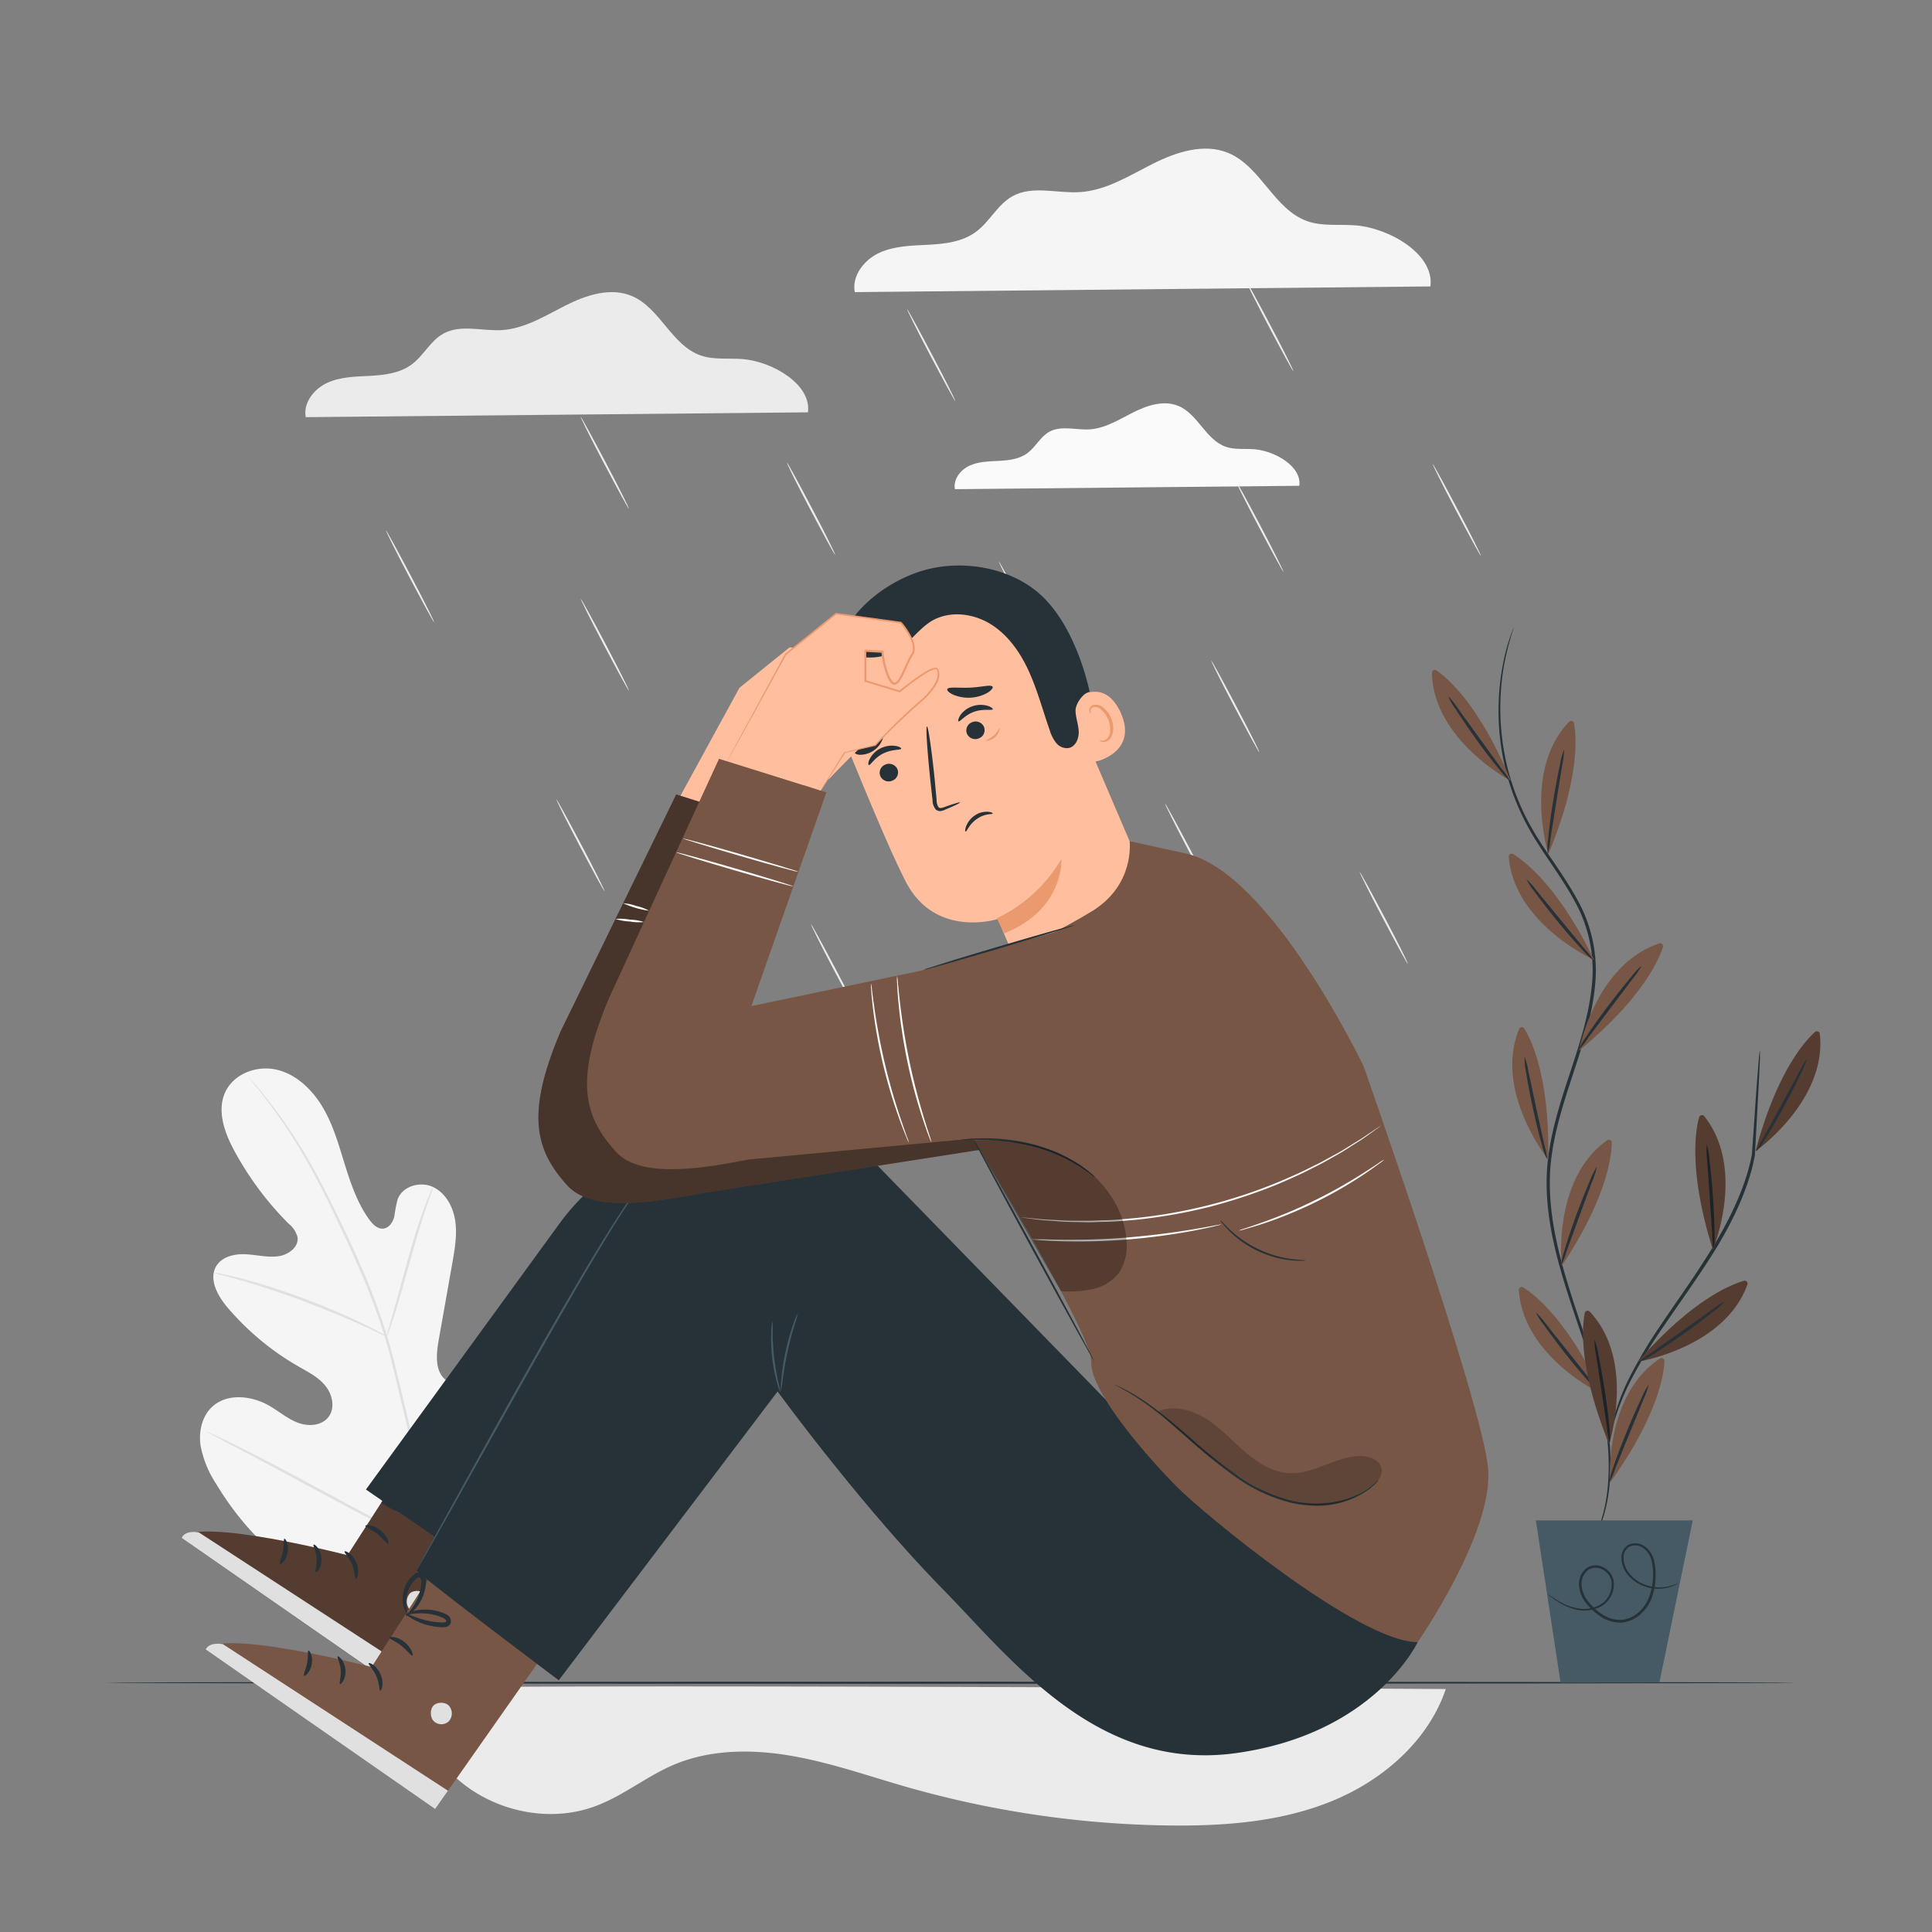 <svg xmlns="http://www.w3.org/2000/svg" viewBox="0 0 500 500"><rect x="0" y="0" width="500" height="500" fill="#808080" stroke="none"/><g id="freepik--background-complete--inject-36"><path d="M209.09,106.71c1-7.22-9.2-13.16-16.87-13.78-3.65-.3-7.44.26-10.9-.94-7.5-2.62-10.5-12.3-17.81-15.39-5.47-2.31-11.77-.25-17.07,2.42s-10.55,6-16.47,6.4c-5.16.33-10.75-1.58-15.26.94-3.36,1.87-5.12,5.75-8.22,8s-7,2.71-10.74,2.91-7.65.24-11.07,1.81-6.26,5.19-5.55,8.88Z" style="fill:#ebebeb"></path><path d="M112.36,161.06c-.13.06-3-5.22-6.48-11.81s-6.14-12-6-12,3,5.22,6.47,11.8S112.49,161,112.36,161.06Z" style="fill:#ebebeb"></path><path d="M162.76,178.74c-.13.06-3-5.22-6.48-11.81s-6.14-12-6-12,3,5.22,6.47,11.8S162.89,178.67,162.76,178.74Z" style="fill:#ebebeb"></path><path d="M213.16,196.42c-.13.06-3-5.22-6.48-11.81s-6.14-12-6-12,3,5.22,6.47,11.8S213.29,196.35,213.16,196.42Z" style="fill:#ebebeb"></path><path d="M263.56,214.1c-.13.06-3-5.22-6.48-11.81s-6.14-12-6-12,3,5.22,6.48,11.8S263.69,214,263.56,214.1Z" style="fill:#ebebeb"></path><path d="M314,231.78c-.13.06-3-5.22-6.48-11.81s-6.14-12-6-12,3,5.22,6.48,11.8S314.09,231.71,314,231.78Z" style="fill:#ebebeb"></path><path d="M364.36,249.46c-.13.06-3-5.22-6.48-11.81s-6.14-12-6-12,3,5.22,6.48,11.8S364.49,249.39,364.36,249.46Z" style="fill:#ebebeb"></path><path d="M325.92,194.7c-.13.07-3-5.21-6.48-11.8s-6.14-12-6-12,3,5.22,6.47,11.8S326.05,194.64,325.92,194.7Z" style="fill:#ebebeb"></path><path d="M222.35,262.94c-.13.06-3-5.22-6.48-11.8s-6.14-12-6-12,3,5.22,6.48,11.8S222.48,262.87,222.35,262.94Z" style="fill:#ebebeb"></path><path d="M156.46,230.66c-.12.07-3-5.21-6.47-11.8s-6.15-12-6-12,3,5.22,6.48,11.8S156.59,230.6,156.46,230.66Z" style="fill:#ebebeb"></path><path d="M271,169.15c-.13.07-3-5.22-6.48-11.8s-6.14-12-6-12,3,5.21,6.48,11.8S271.16,169.08,271,169.15Z" style="fill:#ebebeb"></path><path d="M332.16,148c-.12.07-3-5.22-6.47-11.8s-6.14-12-6-12,3,5.21,6.48,11.8S332.29,148,332.16,148Z" style="fill:#ebebeb"></path><path d="M383.26,143.87c-.13.07-3-5.22-6.48-11.8s-6.14-12-6-12,3,5.21,6.47,11.8S383.38,143.8,383.26,143.87Z" style="fill:#ebebeb"></path><path d="M334.73,96.09c-.13.07-3-5.21-6.47-11.8s-6.15-12-6-12,3,5.22,6.48,11.8S334.86,96,334.73,96.09Z" style="fill:#ebebeb"></path><path d="M216.14,143.6c-.13.06-3-5.22-6.47-11.8s-6.15-12-6-12.05,3,5.22,6.48,11.8S216.27,143.53,216.14,143.6Z" style="fill:#ebebeb"></path><path d="M247.23,103.79c-.13.06-3-5.22-6.48-11.8s-6.14-12-6-12,3,5.22,6.47,11.81S247.36,103.72,247.23,103.79Z" style="fill:#ebebeb"></path><path d="M162.76,131.67c-.13.07-3-5.21-6.48-11.8s-6.14-12-6-12,3,5.22,6.47,11.8S162.89,131.61,162.76,131.67Z" style="fill:#ebebeb"></path><path d="M370.18,74.13c1.14-8.28-10.54-15.09-19.32-15.8-4.19-.34-8.54.3-12.51-1.08-8.59-3-12-14.1-20.41-17.64-6.27-2.64-13.49-.29-19.57,2.77s-12.09,6.91-18.88,7.34c-5.91.38-12.32-1.81-17.49,1.08-3.85,2.15-5.87,6.59-9.42,9.2s-8,3.11-12.31,3.34-8.77.28-12.69,2.08-7.17,5.94-6.36,10.18Z" style="fill:#f5f5f5"></path><path d="M336.26,125.72c.69-5-6.31-9-11.56-9.45-2.51-.21-5.11.18-7.48-.65-5.15-1.79-7.2-8.44-12.22-10.55-3.75-1.59-8.07-.18-11.71,1.65s-7.23,4.14-11.29,4.4c-3.54.22-7.38-1.09-10.47.64-2.3,1.29-3.51,3.94-5.64,5.51s-4.78,1.86-7.36,2-5.25.16-7.6,1.24-4.29,3.55-3.8,6.09Z" style="fill:#fafafa"></path><path d="M112.66,453.84c8.68,13.28,27.11,19.18,41.88,13.42,7-2.71,12.91-7.6,19.8-10.53,9.45-4,20.17-4.08,30.29-2.35s19.85,5.16,29.72,8a259.43,259.43,0,0,0,67.93,10.05c14.31.19,28.91-.86,42.17-6.21s25.13-15.55,29.72-29.1c0,0-269.49-1.51-271,0L100,440.33Z" style="fill:#ebebeb"></path><path d="M115.18,416.22c20.8-9.83,29.13-33.21,32.08-55,.49-3.63,1.54-7.38.36-10.85S142.8,344,139.3,345c-2.9.8-4.61,3.73-6.55,6.06a21.49,21.49,0,0,1-9.86,6.65c-2.51.81-5.48,1-7.54-.59-2.83-2.25-2.46-6.62-1.83-10.22q1.78-10.05,3.55-20.09c.64-3.59,1.27-7.27.74-10.87s-2.47-7.2-5.73-8.74-7.83-.29-9.15,3.11a34.8,34.8,0,0,0-.87,4.46c-.35,1.48-1.33,3-2.82,3.19s-2.77-1.09-3.67-2.33c-3.09-4.26-4.81-9.37-6.38-14.42s-3-10.21-5.73-14.75-6.82-8.47-11.92-9.64-11.13,1.08-13.29,5.92-.09,10.5,2.43,15.15a81.57,81.57,0,0,0,14,18.78A6.72,6.72,0,0,1,77,320.18c.37,2.53-2.31,4.52-4.81,4.91-2.83.43-5.7-.34-8.56-.49s-6.11.57-7.62,3c-2.1,3.42.32,7.8,2.92,10.84a69.56,69.56,0,0,0,18.35,15.22c2.48,1.42,5.12,2.74,6.94,5s2.56,5.68.83,8-5.16,2.57-7.85,1.58-4.91-2.91-7.38-4.36c-4.63-2.71-11.07-3.45-15,.28-2.56,2.45-3.41,6.33-2.93,9.86a26.67,26.67,0,0,0,3.94,9.82c6.34,10.64,15.21,19.86,26,25.79s21.23,8.81,33.34,6.59" style="fill:#f5f5f5"></path><path d="M111.9,401.68A325.61,325.61,0,0,0,105,364.79q-1.17-4.85-2.3-9.57c-.77-3.14-1.52-6.26-2.45-9.26A164.18,164.18,0,0,0,94,329c-2.27-5.29-4.62-10.23-6.85-14.83s-4.4-8.84-6.54-12.63a129.55,129.55,0,0,0-11.43-17.09c-1.5-1.91-2.71-3.35-3.55-4.32l-1-1.09a2.19,2.19,0,0,0-.35-.35,3.48,3.48,0,0,0,.29.4l.91,1.13c.8,1,2,2.46,3.45,4.39A136.39,136.39,0,0,1,80.14,301.8c2.11,3.79,4.25,8,6.46,12.64s4.53,9.55,6.78,14.83a165.84,165.84,0,0,1,6.26,16.89c.92,3,1.67,6.07,2.43,9.22s1.52,6.34,2.3,9.57a337.76,337.76,0,0,1,6.92,36.81" style="fill:#e0e0e0"></path><path d="M100.09,345.9a8.1,8.1,0,0,0,.61-1.47c.36-1,.83-2.37,1.39-4.12,1.11-3.49,2.5-8.37,4-13.76s2.94-10.23,4.11-13.7c.58-1.74,1.07-3.14,1.41-4.1a7.84,7.84,0,0,0,.47-1.53,7.55,7.55,0,0,0-.71,1.43c-.42.94-1,2.32-1.61,4-1.29,3.44-2.82,8.28-4.32,13.68s-2.79,10.13-3.81,13.8c-.47,1.66-.86,3.06-1.18,4.18A6.5,6.5,0,0,0,100.09,345.9Z" style="fill:#e0e0e0"></path><path d="M55.31,329.38a9.13,9.13,0,0,0,1.8.54c1.17.31,2.87.74,4.94,1.35,4.16,1.18,9.85,3,16,5.3S89.77,341.2,93.71,343c2,.89,3.55,1.65,4.65,2.16a8.3,8.3,0,0,0,1.73.75,10.44,10.44,0,0,0-1.62-1c-1.06-.59-2.61-1.42-4.56-2.36-3.9-1.92-9.39-4.32-15.59-6.63a168.07,168.07,0,0,0-16.14-5.13c-2.1-.54-3.82-.91-5-1.14A11.16,11.16,0,0,0,55.31,329.38Z" style="fill:#e0e0e0"></path><path d="M111.48,400.73a2.37,2.37,0,0,0,.41-.51l1.08-1.54c.93-1.34,2.22-3.31,3.78-5.77,3.14-4.92,7.25-11.85,11.69-19.56s8.49-14.67,11.51-19.65c1.48-2.41,2.7-4.4,3.6-5.88l1-1.61a2.79,2.79,0,0,0,.3-.58s-.17.16-.42.51l-1.07,1.53c-.93,1.34-2.22,3.32-3.79,5.78-3.13,4.92-7.25,11.85-11.69,19.56s-8.48,14.67-11.51,19.64l-3.6,5.89-1,1.61A2.26,2.26,0,0,0,111.48,400.73Z" style="fill:#e0e0e0"></path><path d="M53.39,370.45s.19.15.57.36l1.68.9L61.86,375c5.25,2.75,12.46,6.62,20.42,10.92S97.49,394,102.8,396.65c2.65,1.32,4.81,2.37,6.31,3.06l1.74.79a2.58,2.58,0,0,0,.63.23,3,3,0,0,0-.57-.36c-.45-.24-1-.53-1.68-.9L103,396.22c-5.25-2.75-12.46-6.63-20.42-10.93s-15.21-8.11-20.51-10.75c-2.66-1.32-4.82-2.37-6.32-3.06L54,370.69A2.43,2.43,0,0,0,53.39,370.45Z" style="fill:#e0e0e0"></path></g><g id="freepik--Floor--inject-36"><path d="M464.67,435.49c0,.14-97.91.26-218.66.26s-218.68-.12-218.68-.26,97.89-.26,218.68-.26S464.67,435.34,464.67,435.49Z" style="fill:#263238"></path></g><g id="freepik--Character--inject-36"><path d="M110.1,371.15,89.93,402.49S51.3,392.52,47,398l59.37,41.29,33.42-47.55Z" style="fill:#775646"></path><path d="M110.1,371.15,89.93,402.49S51.3,392.52,47,398l59.37,41.29,33.42-47.55Z" style="opacity:0.3"></path><path d="M110.08,412.69a3,3,0,0,1-.25,3.93,2.85,2.85,0,0,1-3.9-.21,3.13,3.13,0,0,1,.28-4.17c1.18-.85,3.38-.62,4,.67" style="fill:#e0e0e0"></path><path d="M106.38,439.24l3.32-4.73L51.44,396.57S48,395.88,47,398Z" style="fill:#e0e0e0"></path><path d="M89.18,401.52c-.19.3,1.16,1.44,1.94,3.36s.69,3.67,1,3.74,1.08-1.9.1-4.22S89.3,401.21,89.18,401.52Z" style="fill:#263238"></path><path d="M81.16,399.76c-.26.24.65,1.61.78,3.52s-.48,3.4-.19,3.59,1.63-1.32,1.42-3.7S81.36,399.49,81.16,399.76Z" style="fill:#263238"></path><path d="M72.44,404.76c.22.24,1.63-.92,2-3s-.56-3.68-.85-3.52,0,1.58-.36,3.31S72.17,404.53,72.44,404.76Z" style="fill:#263238"></path><path d="M94.57,394.89c-.07.35,1.54.87,3.1,2.12s2.48,2.66,2.81,2.51-.19-2-2-3.48S94.58,394.56,94.57,394.89Z" style="fill:#263238"></path><path d="M98.75,388.64c-.08.12.94,1.09,3,2.05a16.39,16.39,0,0,0,3.77,1.21,17,17,0,0,0,2.34.28,4.49,4.49,0,0,0,1.38-.08,1.54,1.54,0,0,0,1.21-1.45,2,2,0,0,0-.81-1.54,4.53,4.53,0,0,0-1.22-.62,13.23,13.23,0,0,0-2.29-.65,12.44,12.44,0,0,0-4-.11c-2.26.32-3.48,1.07-3.42,1.2s1.36-.26,3.5-.34a15.24,15.24,0,0,1,3.69.35,14.55,14.55,0,0,1,2.07.66c.74.28,1.28.64,1.25,1,0,.14,0,.19-.3.28a3.46,3.46,0,0,1-1,.06,21.39,21.39,0,0,1-2.2-.2,19.16,19.16,0,0,1-3.64-.9C100,389.18,98.86,388.48,98.75,388.64Z" style="fill:#263238"></path><path d="M98.84,389.32c.07.11,1.37-.53,2.78-2.33a11.63,11.63,0,0,0,1.86-3.54,11.86,11.86,0,0,0,.5-2.33,3,3,0,0,0-.85-2.82,1.69,1.69,0,0,0-1.82,0,4.86,4.86,0,0,0-1.07.87,8.1,8.1,0,0,0-1.39,2,8.39,8.39,0,0,0-.87,4c.09,2.34,1.06,3.53,1.16,3.45s-.43-1.34-.29-3.44a8.37,8.37,0,0,1,1-3.44A7.64,7.64,0,0,1,101.1,380c.54-.57,1.13-.91,1.32-.69a2.06,2.06,0,0,1,.36,1.7,12.77,12.77,0,0,1-.38,2.13,13.14,13.14,0,0,1-1.49,3.36C99.78,388.29,98.71,389.16,98.84,389.32Z" style="fill:#263238"></path><path d="M116.33,400.08,96.17,431.42s-38.64-10-42.93-4.54l59.37,41.29L146,420.62Z" style="fill:#775646"></path><path d="M116.31,441.62a3,3,0,0,1-.24,3.93,2.84,2.84,0,0,1-3.91-.21c-.94-1.1-.89-3.32.29-4.16s3.37-.63,4,.66" style="fill:#e0e0e0"></path><path d="M112.61,468.17l3.32-4.73L57.68,425.5s-3.44-.69-4.44,1.38Z" style="fill:#e0e0e0"></path><path d="M95.41,430.45c-.19.3,1.17,1.44,2,3.36s.69,3.67,1,3.74,1.08-1.9.1-4.21S95.54,430.14,95.41,430.45Z" style="fill:#263238"></path><path d="M87.39,428.7c-.26.23.66,1.6.79,3.51s-.49,3.4-.19,3.59,1.62-1.32,1.41-3.69S87.59,428.42,87.39,428.7Z" style="fill:#263238"></path><path d="M78.68,433.69c.22.25,1.63-.92,2-3s-.56-3.68-.85-3.52,0,1.59-.36,3.31S78.41,433.46,78.68,433.69Z" style="fill:#263238"></path><path d="M100.8,423.82c-.06.35,1.55.87,3.11,2.12s2.48,2.66,2.8,2.52-.18-2-2-3.48S100.82,423.49,100.8,423.82Z" style="fill:#263238"></path><path d="M105,417.57c-.09.12.93,1.09,3,2.05a15.86,15.86,0,0,0,3.78,1.21,16.88,16.88,0,0,0,2.33.28,4.52,4.52,0,0,0,1.39-.07,1.53,1.53,0,0,0,1.2-1.45,1.91,1.91,0,0,0-.81-1.55,4.39,4.39,0,0,0-1.22-.62,12.83,12.83,0,0,0-6.28-.76c-2.26.32-3.49,1.07-3.43,1.2s1.37-.26,3.5-.33a14.26,14.26,0,0,1,3.69.35,12.48,12.48,0,0,1,2.08.66c.74.27,1.28.64,1.24,1,0,.15,0,.19-.29.29a4,4,0,0,1-1,.05,16.8,16.8,0,0,1-2.19-.2,19.59,19.59,0,0,1-3.64-.89C106.27,418.11,105.09,417.41,105,417.57Z" style="fill:#263238"></path><path d="M105.08,418.25c.07.11,1.37-.53,2.78-2.33a12.09,12.09,0,0,0,1.86-3.54,11.86,11.86,0,0,0,.49-2.33,3,3,0,0,0-.85-2.82,1.69,1.69,0,0,0-1.82,0,4.77,4.77,0,0,0-1.06.88,8,8,0,0,0-1.4,2,8.31,8.31,0,0,0-.86,3.95c.09,2.35,1.06,3.53,1.15,3.45s-.42-1.34-.28-3.43a8.37,8.37,0,0,1,1-3.45,7.34,7.34,0,0,1,1.25-1.68c.53-.57,1.12-.91,1.31-.68a2.07,2.07,0,0,1,.37,1.69,12.77,12.77,0,0,1-.39,2.13,12.48,12.48,0,0,1-1.49,3.36C106,417.22,105,418.09,105.08,418.25Z" style="fill:#263238"></path><path d="M107.82,406.43s17.36-32.58,15-29.33c-6.41,8.85,31.26-44.83,48.35-72.32a34.09,34.09,0,0,1,25.1-15.87h0A34.06,34.06,0,0,1,224.52,299L321.7,398.7,366.89,425s-11.12,23.72-47,28.7-57.9-24.05-76-42.54c-21.31-21.78-42.65-51.05-42.65-51.05l-56.63,74.74S109.63,408.56,107.82,406.43Z" style="fill:#263238"></path><path d="M177.5,294.82h0a56.9,56.9,0,0,0-32.87,22.06L94.7,385.49,118.77,402Z" style="fill:#263238"></path><path d="M169.16,302.6s0,.1-.18.26l-.59.69-1,1.13c-.38.44-.76,1-1.22,1.61-1.87,2.42-4.27,6.13-7.2,10.74-5.77,9.27-13.33,22.32-21.5,36.84l-20.89,37.22c-2.68,4.73-4.85,8.57-6.38,11.26l-1.76,3c-.2.32-.35.58-.47.78s-.17.27-.18.26,0-.1.13-.28l.43-.81,1.67-3.09,6.24-11.34c5.28-9.56,12.56-22.77,20.75-37.29s15.8-27.56,21.65-36.79c3-4.58,5.43-8.27,7.34-10.66.48-.6.87-1.15,1.27-1.59l1-1.1.63-.66Z" style="fill:#455a64"></path><path d="M199.9,341.89a18.73,18.73,0,0,1,.06,2.75c0,1.7.1,4,.39,6.61a62.94,62.94,0,0,0,1.1,6.53,21.24,21.24,0,0,1,.55,2.7,11.93,11.93,0,0,1-.91-2.61,43.46,43.46,0,0,1-1.5-13.23A11,11,0,0,1,199.9,341.89Z" style="fill:#455a64"></path><path d="M206.53,339.79a24.4,24.4,0,0,1-.84,2.92c-.55,1.79-1.25,4.28-1.86,7.07s-1,5.34-1.26,7.2a25.14,25.14,0,0,1-.45,3,14,14,0,0,1,.09-3.05,59.55,59.55,0,0,1,3.13-14.34A14.26,14.26,0,0,1,206.53,339.79Z" style="fill:#455a64"></path><path d="M272.14,170.49l26,60.75a19.67,19.67,0,0,1-11.24,26.18h0A19.68,19.68,0,0,1,262,246.69c-1.95-4.57-3.59-8.38-3.82-8.84,0,0-16.09,5.17-23.76-9.66-3.71-7.17-10.14-22.55-15.8-36.54a31.09,31.09,0,0,1,14.9-39.45l1.44-.72C250.94,144.6,265.71,154.33,272.14,170.49Z" style="fill:#ffbe9d"></path><path d="M258,237.65a38.84,38.84,0,0,0,16.68-15.29s.79,13-14.77,19.17Z" style="fill:#eb996e"></path><path d="M227.82,200.83A2.37,2.37,0,0,0,231,202a2.27,2.27,0,0,0,1.23-3,2.38,2.38,0,0,0-3.13-1.12A2.27,2.27,0,0,0,227.82,200.83Z" style="fill:#263238"></path><path d="M224.85,198c.4.14,1.42-1.86,3.72-3s4.55-.84,4.65-1.24c.06-.19-.46-.55-1.46-.72a6.56,6.56,0,0,0-3.9.65,6.35,6.35,0,0,0-2.78,2.74C224.64,197.3,224.66,197.92,224.85,198Z" style="fill:#263238"></path><path d="M250.27,189.94a2.37,2.37,0,0,0,3.13,1.12,2.27,2.27,0,0,0,1.23-3,2.37,2.37,0,0,0-3.13-1.12A2.27,2.27,0,0,0,250.27,189.94Z" style="fill:#263238"></path><path d="M248.06,186.69c.38.19,1.65-1.66,4.08-2.5s4.62-.24,4.78-.63c.08-.17-.38-.61-1.36-.9a6.51,6.51,0,0,0-3.95.14,6.31,6.31,0,0,0-3.12,2.35C248,186,247.88,186.6,248.06,186.69Z" style="fill:#263238"></path><path d="M248.46,207.67c-.05-.14-1.6.33-4.06,1.2-.62.23-1.23.39-1.53,0a3.35,3.35,0,0,1-.48-1.93c-.16-1.69-.33-3.47-.5-5.33-.78-7.55-1.66-13.65-2-13.61s.08,6.18.86,13.74c.2,1.85.4,3.62.59,5.31a3.8,3.8,0,0,0,.85,2.46,1.65,1.65,0,0,0,1.39.37,4.51,4.51,0,0,0,1.06-.36C247.07,208.52,248.52,207.8,248.46,207.67Z" style="fill:#263238"></path><path d="M256.88,177.73c-.36-.65-2.83.1-5.86.23s-5.57-.29-5.86.39c-.13.33.4.91,1.48,1.41a10.16,10.16,0,0,0,8.93-.47C256.59,178.67,257.05,178,256.88,177.73Z" style="fill:#263238"></path><path d="M228.24,189.62c-.69-.24-1.83,1.24-3.59,2.44s-3.49,1.84-3.5,2.58c0,.35.57.68,1.53.7a6.27,6.27,0,0,0,5.72-4C228.69,190.38,228.57,189.75,228.24,189.62Z" style="fill:#263238"></path><path d="M276.47,182.15c.2-.24,8.73-8.18,13.52,2.19s-6.6,13-6.75,12.75S276.47,182.15,276.47,182.15Z" style="fill:#ffbe9d"></path><path d="M284.59,191.7c0-.06.24,0,.61,0a2,2,0,0,0,1.36-.6c.91-.91,1-3.07.21-5a6.51,6.51,0,0,0-1.7-2.35,2.27,2.27,0,0,0-2-.76,1,1,0,0,0-.83,1c0,.35.15.53.11.57s-.31-.07-.42-.54a1.25,1.25,0,0,1,.11-.84,1.51,1.51,0,0,1,.87-.72,2.79,2.79,0,0,1,2.63.73,6.78,6.78,0,0,1,2,2.6c.9,2.12.74,4.57-.56,5.7a2.12,2.12,0,0,1-1.78.49C284.72,191.94,284.56,191.73,284.59,191.7Z" style="fill:#eb996e"></path><path d="M282,179c-1.74.4-3.71,3.19-3.65,5s.75,3.51.82,5.3-.76,3.86-2.5,4.27a3.52,3.52,0,0,1-3.3-1.26,9.59,9.59,0,0,1-1.68-3.27c-1.79-5.07-3.16-10.3-5.37-15.19s-5.4-9.54-10-12.36-10.71-3.51-15.3-.72c-3,1.84-5.12,4.95-8.05,7a13.93,13.93,0,0,1-12.09,1.73c-.14,0-.38-.09-.68-.14a3.07,3.07,0,0,1-2.57-2.69,2.8,2.8,0,0,1,.11-1.28c3.35-8.91,13.8-16.18,23.09-18.24s20-.12,27.39,5.84S280,170.15,282,179" style="fill:#263238"></path><path d="M256.92,210.51c0,.15-.56.15-1.34.28a6.73,6.73,0,0,0-2.76,1.15,8.05,8.05,0,0,0-2.11,2.18c-.45.66-.66,1.14-.81,1.1s-.17-.59.15-1.43a6,6,0,0,1,2.17-2.71,5.44,5.44,0,0,1,3.32-1C256.45,210.11,256.94,210.38,256.92,210.51Z" style="fill:#263238"></path><path d="M258.74,188.4a3.75,3.75,0,0,1-3.65,3.33,18,18,0,0,0,2.1-1.37C258.21,189.45,258.59,188.35,258.74,188.4Z" style="fill:#eb996e"></path><path d="M175.59,206.87,191.37,178l13-10.48,16.78,2.31s4.82,5.49,3,8.21-3.54,9.55-5.43,7.06-2.28-7.75-2.28-7.75l-4.43-.24,0,7.82,8.92,2.71s8.82-7.34,9.71-5.73.11,4.59-4.94,8.86-11.15,10.86-11.15,10.86l-7.94,1.88-7.13,11.38Z" style="fill:#ffbe9d"></path><path d="M264.74,244l-82.86,25.19,19.4-55.31L175,205.6,145.05,267c-9,21.25-6.58,30.64,1.82,39.86h0c6.75,7.41,24.48,3.79,34.33,2l72.49-11.3Z" style="fill:#775646"></path><path d="M264.74,244l-82.86,25.19,19.4-55.31L175,205.6,145.05,267c-9,21.25-6.58,30.64,1.82,39.86h0c6.75,7.41,24.48,3.79,34.33,2l72.24-11.26Z" style="opacity:0.4"></path><path d="M166.68,238.62a13.62,13.62,0,0,1-3.72-.14,13.69,13.69,0,0,1-3.68-.66A13.7,13.7,0,0,1,163,238,13.11,13.11,0,0,1,166.68,238.62Z" style="fill:#fafafa"></path><path d="M168,235.7a23.82,23.82,0,0,1-6.74-1.94,11.78,11.78,0,0,1,3.44.72A11.65,11.65,0,0,1,168,235.7Z" style="fill:#fafafa"></path><path d="M249.21,290.55s33.42,53.9,33.2,61.94,15.45,25.58,22.37,32.5,46.89,40,62.11,40c0,0,19.63-28.28,18.24-44.88S352.92,276,352.92,276s-23.93-50.2-46-55.11c-5.6-1.24-14.56-3.19-14.56-3.19,0,.44,1.29,11.39-9.82,18.16-15.57,9.48-34.08,16.35-34.08,16.35Z" style="fill:#775646"></path><path d="M288.07,236.84l-50,14.43-43.61,9.1,19.4-55.31-27.78-8.68-28.45,61.89c-9,21.25-6.58,30.64,1.82,39.86h0c6.75,7.41,24.47,3.79,34.33,1.95l85.14-7.95Z" style="fill:#775646"></path><path d="M188.22,196.83l15.1-27.6,13-10.48,16.78,2.31s4.82,5.49,3,8.21-3.54,9.55-5.43,7.06-2.28-7.75-2.28-7.75l-4.43-.24,0,7.82,8.92,2.71s8.82-7.34,9.71-5.73.11,4.59-4.93,8.86-11.16,10.86-11.16,10.86l-7.94,1.88-6.17,9.86Z" style="fill:#ffbe9d"></path><path d="M212.39,204.6s0-.06.09-.17l.29-.5,1.17-1.93,4.51-7.33,0,0,.05,0,7.93-1.91-.08.05a149,149,0,0,1,12.18-11.84,18,18,0,0,0,3.16-3.67,6.32,6.32,0,0,0,.92-2.27,3,3,0,0,0,0-1.19,2,2,0,0,0-.21-.53c0-.08-.18-.13-.37-.1a7.57,7.57,0,0,0-2.33,1c-.75.46-1.5,1-2.24,1.49-1.48,1.05-2.95,2.19-4.4,3.39l-.1.08-.13,0-8.92-2.7-.18-.06v-.18c0-2.48,0-5.13,0-7.81v-.28l.28,0,4.43.23h.22l0,.23a20.82,20.82,0,0,0,1.48,6.32,6.59,6.59,0,0,0,.64,1.13c.23.36.53.64.81.59a1.65,1.65,0,0,0,.84-.72,8.72,8.72,0,0,0,.67-1.1c.81-1.56,1.43-3.21,2.27-4.77.1-.19.21-.39.33-.58a4,4,0,0,0,.32-.54c0-.09.09-.17.13-.26l.06-.28a1.94,1.94,0,0,0,.06-.59,6.06,6.06,0,0,0-.6-2.37,18,18,0,0,0-2.71-4.16l.16.08L216.29,159l.18,0-13,10.45.05-.06-11.1,20.12-3.07,5.49-.81,1.43a5.15,5.15,0,0,1-.29.47s.07-.17.24-.5.44-.83.76-1.46l3-5.54c2.61-4.81,6.36-11.72,10.95-20.2l0,0,0,0,13-10.5.08-.07.1,0,16.78,2.29h.09l.06.07a18.77,18.77,0,0,1,2.8,4.29,6.59,6.59,0,0,1,.64,2.58,2.32,2.32,0,0,1-.07.69l-.08.35a3.13,3.13,0,0,1-.15.32,4.24,4.24,0,0,1-.34.58c-.11.18-.22.37-.32.56-.81,1.51-1.43,3.16-2.26,4.76a8.9,8.9,0,0,1-.71,1.17,2,2,0,0,1-1.19.92,1.07,1.07,0,0,1-.82-.24,2.53,2.53,0,0,1-.49-.56,7.2,7.2,0,0,1-.68-1.21,21.47,21.47,0,0,1-1.53-6.5l.25.24-4.43-.24.27-.26c0,2.69,0,5.34,0,7.81l-.18-.24,8.91,2.72-.22.05c1.46-1.2,2.94-2.34,4.43-3.4.75-.53,1.51-1,2.28-1.5a7.8,7.8,0,0,1,2.52-1.09.82.82,0,0,1,.81.31,2.42,2.42,0,0,1,.27.67,3.52,3.52,0,0,1,.05,1.37,6.77,6.77,0,0,1-1,2.43,18.16,18.16,0,0,1-3.25,3.75A154,154,0,0,0,226.62,193l0,0h0l-7.95,1.85.09-.06-4.63,7.26c-.52.82-.93,1.45-1.22,1.89l-.32.48Z" style="fill:#eb996e"></path><path d="M283.48,304.69a9.7,9.7,0,0,1-1.21-.82c-.37-.29-.83-.62-1.39-1s-1.16-.81-1.89-1.23a44.38,44.38,0,0,0-5.18-2.71,47.4,47.4,0,0,0-6.77-2.32,55.9,55.9,0,0,0-12.9-1.62c-1.67,0-3,0-4,0a9.67,9.67,0,0,1-1.46,0,7,7,0,0,1,1.45-.2c.93-.1,2.29-.17,4-.2a50.2,50.2,0,0,1,13,1.49,44.46,44.46,0,0,1,6.84,2.38,40.75,40.75,0,0,1,5.18,2.84c.72.44,1.32.91,1.86,1.3a15.67,15.67,0,0,1,1.35,1.06A7.29,7.29,0,0,1,283.48,304.69Z" style="fill:#263238"></path><path d="M278,239.45a9.54,9.54,0,0,1-1.5.55l-4.14,1.31c-3.51,1.09-8.36,2.56-13.73,4.15s-10.24,3-13.77,4l-4.2,1.15a8.07,8.07,0,0,1-1.56.36,9.62,9.62,0,0,1,1.49-.55l4.15-1.31c3.5-1.09,8.36-2.56,13.73-4.15s10.25-3,13.78-4l4.2-1.16A8.43,8.43,0,0,1,278,239.45Z" style="fill:#263238"></path><path d="M356.84,383a3.75,3.75,0,0,1-.53.61c-.19.19-.41.44-.7.7l-1,.88a20.54,20.54,0,0,1-7.71,3.68,27.9,27.9,0,0,1-12.65.08,41.88,41.88,0,0,1-14.11-6.46A123.92,123.92,0,0,1,308,372.74c-3.58-3.16-6.82-6-9.69-8.14a65,65,0,0,0-7.09-4.73c-.87-.49-1.56-.86-2-1.1a4.79,4.79,0,0,1-.71-.4,4,4,0,0,1,.75.31c.49.2,1.19.55,2.09,1a56.46,56.46,0,0,1,7.21,4.61c2.91,2.14,6.19,4.93,9.79,8.06A126.26,126.26,0,0,0,320.41,382a42.14,42.14,0,0,0,13.92,6.42,28,28,0,0,0,12.47,0,21.07,21.07,0,0,0,7.66-3.48l1.05-.83c.3-.25.52-.49.72-.66A6.71,6.71,0,0,1,356.84,383Z" style="fill:#263238"></path><path d="M337.89,326.18a3.45,3.45,0,0,1-1,.1,20.12,20.12,0,0,1-2.71-.11,24.87,24.87,0,0,1-4-.72,27,27,0,0,1-8.9-4.2,26.37,26.37,0,0,1-3.07-2.61,20.91,20.91,0,0,1-1.8-2,3.37,3.37,0,0,1-.55-.83c.07-.06.95,1.05,2.61,2.59a28.91,28.91,0,0,0,3.09,2.49,33.67,33.67,0,0,0,4.2,2.43,32,32,0,0,0,4.54,1.7,28.89,28.89,0,0,0,3.89.81C336.48,326.11,337.89,326.09,337.89,326.18Z" style="fill:#263238"></path><g style="opacity:0.2"><path d="M299.76,365.24c4.06-1.67,8.81-.37,12.5,2s6.66,5.69,10,8.55,7.29,5.35,11.68,5.48c6.34.2,12-4.53,18.38-4.45,2.36,0,5.16,1.29,5.29,3.65.1,1.82-1.45,3.27-3,4.28-6.89,4.54-11.5,7.58-26.55,1.8A125.68,125.68,0,0,1,299.76,365.24Z"></path></g><path d="M283.24,352.38c-.13.07-7.25-12.78-15.9-28.68s-15.58-28.87-15.45-28.94,7.25,12.77,15.9,28.69S283.37,352.31,283.24,352.38Z" style="fill:#263238"></path><path d="M235.25,295.76a9.86,9.86,0,0,1-.7-1.52c-.43-1-1-2.45-1.66-4.26a132.31,132.31,0,0,1-7-29.28c-.22-1.92-.37-3.47-.43-4.55a10,10,0,0,1-.06-1.67,10.27,10.27,0,0,1,.26,1.65c.13,1.07.33,2.62.6,4.52.53,3.81,1.43,9.06,2.78,14.77s2.93,10.79,4.16,14.44c.62,1.82,1.14,3.29,1.5,4.3A10.62,10.62,0,0,1,235.25,295.76Z" style="fill:#fafafa"></path><path d="M241.07,295.68a11.89,11.89,0,0,1-.68-1.6c-.4-1-.95-2.57-1.58-4.47a138.24,138.24,0,0,1-6.33-30.56c-.18-2-.28-3.61-.32-4.73a10.06,10.06,0,0,1,0-1.74,10.86,10.86,0,0,1,.22,1.73c.1,1.11.26,2.72.49,4.7.44,4,1.21,9.43,2.44,15.4s2.71,11.28,3.87,15.09c.59,1.91,1.08,3.45,1.43,4.51A12.3,12.3,0,0,1,241.07,295.68Z" style="fill:#fafafa"></path><path d="M316.05,316.89a2.26,2.26,0,0,1-.48.15l-1.4.35c-1.22.29-3,.67-5.19,1.09a161.08,161.08,0,0,1-34.8,2.73c-2.24-.08-4.05-.17-5.3-.28l-1.43-.12a2.89,2.89,0,0,1-.5-.08,1.71,1.71,0,0,1,.51,0l1.44,0c1.24,0,3.05.08,5.28.11,4.47.05,10.64,0,17.44-.57s12.9-1.4,17.3-2.15c2.2-.37,4-.69,5.21-.93l1.42-.25A1.7,1.7,0,0,1,316.05,316.89Z" style="fill:#fafafa"></path><path d="M358.26,300.1a8.88,8.88,0,0,1-1.28,1c-.85.65-2.11,1.55-3.69,2.62a109.3,109.3,0,0,1-26.76,13.09c-1.82.59-3.3,1-4.34,1.3a10.34,10.34,0,0,1-1.62.38,9.16,9.16,0,0,1,1.56-.57c1-.33,2.48-.82,4.28-1.46a128.18,128.18,0,0,0,26.68-13.05c1.6-1,2.89-1.87,3.77-2.47A10.05,10.05,0,0,1,358.26,300.1Z" style="fill:#fafafa"></path><path d="M357.43,291.28l-.2.16-.6.45-2.34,1.69-1.71,1.21c-.63.43-1.34.86-2.09,1.34-1.51.94-3.19,2.08-5.17,3.15L342.25,301c-1.07.59-2.23,1.13-3.4,1.73-2.34,1.23-4.94,2.33-7.65,3.53a140.55,140.55,0,0,1-18.3,6.11,138.75,138.75,0,0,1-19,3.32c-3,.24-5.77.51-8.41.53-1.32,0-2.59.11-3.81.1l-3.53-.07c-2.24,0-4.26-.2-6-.31-.89-.06-1.72-.11-2.48-.18l-2.07-.26-2.86-.37-.75-.11-.25,0h.26l.75.06,2.87.27,2.07.21c.76.06,1.59.09,2.48.14,1.77.08,3.79.26,6,.24l3.51,0c1.22,0,2.49-.09,3.81-.13,2.63,0,5.43-.33,8.37-.58a131.61,131.61,0,0,0,37.18-9.4c2.71-1.18,5.31-2.26,7.65-3.47,1.17-.59,2.33-1.11,3.4-1.7l3.08-1.69c2-1,3.67-2.16,5.2-3.08.75-.46,1.47-.88,2.11-1.3l1.72-1.17,2.4-1.6.63-.41C357.34,291.31,357.42,291.27,357.43,291.28Z" style="fill:#fafafa"></path><path d="M206.63,225.64c0,.14-6.76-1.69-15-4.09S176.7,217.1,176.74,217s6.76,1.69,15,4.09S206.67,225.5,206.63,225.64Z" style="fill:#fafafa"></path><path d="M205.31,229.4c0,.14-6.87-1.73-15.25-4.17s-15.15-4.54-15.11-4.67,6.87,1.73,15.26,4.17S205.35,229.27,205.31,229.4Z" style="fill:#fafafa"></path><g style="opacity:0.3"><path d="M291.55,321.34c-.43-8.82-6.4-16.76-14.07-21.13s-16.64-5.56-25.46-5.07l22.55,39a28.66,28.66,0,0,0,7.74-.44,11.84,11.84,0,0,0,7.22-4.21A12.65,12.65,0,0,0,291.55,321.34Z"></path></g></g><g id="freepik--Plant--inject-36"><path d="M411.59,400.43a4.47,4.47,0,0,1,.25-.59l.8-1.7a42.53,42.53,0,0,0,2.34-6.82c1.56-6.06,2.1-15.32-.2-26.32a140.49,140.49,0,0,0-4.88-17.68c-2.06-6.27-4.46-12.93-6.42-20.12s-3.47-15-3.18-23.14,2.72-16.36,5.39-24.49,5.41-16.11,6.23-24.12a36.77,36.77,0,0,0-4.42-22.27c-3.53-6.5-8-12.06-11.29-17.82a62,62,0,0,1-6.78-17.13A63.74,63.74,0,0,1,389,171.7a49.34,49.34,0,0,1,2.77-9.37,3.57,3.57,0,0,1-.17.62c-.13.45-.32,1-.56,1.8a70.42,70.42,0,0,0-1.72,7A64.74,64.74,0,0,0,390,198.1,62,62,0,0,0,396.82,215c3.31,5.69,7.77,11.22,11.37,17.8a37.52,37.52,0,0,1,4.56,22.72c-.83,8.15-3.6,16.16-6.26,24.3s-5.06,16.21-5.36,24.26,1.19,15.76,3.1,22.9,4.3,13.82,6.34,20.12a138.86,138.86,0,0,1,4.8,17.78c2.23,11.08,1.6,20.43-.07,26.51a39.36,39.36,0,0,1-2.51,6.81l-.88,1.67A3.78,3.78,0,0,1,411.59,400.43Z" style="fill:#263238"></path><path d="M400.72,221s-6.74-21.57,5.36-34.2a.75.75,0,0,1,1.28.38C408,190.78,408.81,201.63,400.72,221Z" style="fill:#775646"></path><path d="M404.77,194a20.24,20.24,0,0,1-.46,4c-.44,2.74-1,6-1.54,9.51s-1.07,6.77-1.51,9.51a22.4,22.4,0,0,1-.71,3.94,16.55,16.55,0,0,1,.12-4c.22-2.46.66-5.85,1.27-9.57s1.26-7.08,1.78-9.49A17.66,17.66,0,0,1,404.77,194Z" style="fill:#263238"></path><path d="M408.65,271.91s4.12-22.22,20.72-27.72a.74.74,0,0,1,1,.92C429.24,248.56,424.88,258.53,408.65,271.91Z" style="fill:#775646"></path><path d="M424.85,249.92a19.56,19.56,0,0,1-2.26,3.31c-1.68,2.21-3.64,4.81-5.81,7.69l-5.78,7.7a20.76,20.76,0,0,1-2.48,3.14,17.11,17.11,0,0,1,2-3.48c1.35-2.08,3.31-4.87,5.6-7.87s4.41-5.67,6-7.55A18.12,18.12,0,0,1,424.85,249.92Z" style="fill:#263238"></path><path d="M404.16,327.64s-2.5-22.45,11.78-32.54a.75.75,0,0,1,1.19.61C417.08,299.33,415.81,310.13,404.16,327.64Z" style="fill:#775646"></path><path d="M413.28,301.9a19.56,19.56,0,0,1-1.2,3.82c-1,2.61-2.09,5.67-3.33,9l-3.3,9.05a20.49,20.49,0,0,1-1.45,3.72,17,17,0,0,1,.89-3.91c.68-2.37,1.76-5.62,3.07-9.16s2.58-6.7,3.56-9A18.18,18.18,0,0,1,413.28,301.9Z" style="fill:#263238"></path><path d="M416.67,383.71S415,361.17,429.6,351.6a.75.75,0,0,1,1.17.66C430.59,355.87,428.93,366.62,416.67,383.71Z" style="fill:#775646"></path><path d="M426.7,358.31a19.15,19.15,0,0,1-1.34,3.77c-1.05,2.57-2.28,5.59-3.65,8.92s-2.57,6.36-3.62,8.93a21.48,21.48,0,0,1-1.58,3.67,17,17,0,0,1,1-3.88c.78-2.35,2-5.55,3.4-9s2.82-6.6,3.88-8.84A18.37,18.37,0,0,1,426.7,358.31Z" style="fill:#263238"></path><path d="M391,202.09s-20-10.46-20.42-27.94a.75.75,0,0,1,1.17-.65C374.75,175.56,383,182.65,391,202.09Z" style="fill:#775646"></path><path d="M374.77,180.15a20.54,20.54,0,0,1,2.49,3.13l5.65,7.81c2.12,2.91,4,5.55,5.67,7.79a22.07,22.07,0,0,1,2.28,3.29,16.86,16.86,0,0,1-2.75-2.92c-1.59-1.9-3.68-4.6-5.88-7.66s-4.12-5.89-5.46-8A17.65,17.65,0,0,1,374.77,180.15Z" style="fill:#263238"></path><path d="M412.54,248.41s-20.63-9.23-22.08-26.65a.75.75,0,0,1,1.13-.72C394.68,222.91,403.35,229.49,412.54,248.41Z" style="fill:#775646"></path><path d="M395,227.5a19.4,19.4,0,0,1,2.69,3c1.76,2.15,3.82,4.67,6.11,7.45l6.13,7.43a20.79,20.79,0,0,1,2.47,3.15,16.94,16.94,0,0,1-2.92-2.75c-1.7-1.8-3.95-4.37-6.34-7.29s-4.47-5.62-5.92-7.62A17.94,17.94,0,0,1,395,227.5Z" style="fill:#263238"></path><path d="M400.67,300.07s-14.16-17.6-7.52-33.78a.75.75,0,0,1,1.33-.12C396.38,269.24,401.1,279.05,400.67,300.07Z" style="fill:#775646"></path><path d="M394.56,273.46a20.17,20.17,0,0,1,1,3.87c.59,2.71,1.28,5.9,2,9.41l2.08,9.41a22,22,0,0,1,.77,3.92,17,17,0,0,1-1.35-3.77c-.69-2.38-1.53-5.69-2.32-9.38s-1.42-7-1.81-9.48A17.53,17.53,0,0,1,394.56,273.46Z" style="fill:#263238"></path><path d="M414.7,360.87s-20.47-9.57-21.63-27a.75.75,0,0,1,1.14-.69C397.27,335.08,405.83,341.8,414.7,360.87Z" style="fill:#775646"></path><path d="M397.49,339.67a20.52,20.52,0,0,1,2.63,3l6,7.55,6,7.53a21.1,21.1,0,0,1,2.42,3.19,17.21,17.21,0,0,1-2.88-2.8c-1.66-1.82-3.87-4.43-6.21-7.39s-4.37-5.7-5.8-7.72A17.93,17.93,0,0,1,397.49,339.67Z" style="fill:#263238"></path><path d="M455.48,272a2.73,2.73,0,0,1,0,.5c0,.39,0,.86,0,1.44-.06,1.36-.15,3.19-.25,5.48-.26,4.82-.63,11.53-1.07,19.57v0c-1.47,8.18-5.63,17.24-11.22,26-4.11,6.48-8.41,12.38-12.12,17.86a127.46,127.46,0,0,0-9.08,15,63.64,63.64,0,0,0-4.25,11c-.36,1.35-.63,2.4-.79,3.12a6.51,6.51,0,0,1-.29,1.09,4.92,4.92,0,0,1,.13-1.12c.1-.73.32-1.8.63-3.17a58.38,58.38,0,0,1,4-11.2,119.66,119.66,0,0,1,9-15.19c3.68-5.52,8-11.42,12-17.87,5.57-8.75,9.71-17.68,11.22-25.72v0c.56-8,1-14.73,1.37-19.55.19-2.28.33-4.11.44-5.46l.15-1.44A1.58,1.58,0,0,1,455.48,272Z" style="fill:#263238"></path><path d="M443.29,323.42s8.67-20.87-2.24-34.54a.75.75,0,0,0-1.31.25C438.77,292.62,437,303.35,443.29,323.42Z" style="fill:#775646"></path><path d="M441.71,296.16a18.39,18.39,0,0,1,.69,3.95c.3,2.45.65,5.84.91,9.6s.4,7.18.4,9.66a16.44,16.44,0,0,1-.24,4,21.05,21.05,0,0,1-.36-4c-.18-2.76-.4-6-.64-9.61s-.48-6.84-.67-9.61A19.64,19.64,0,0,1,441.71,296.16Z" style="fill:#263238"></path><g style="opacity:0.3"><path d="M443.29,323.42s8.67-20.87-2.24-34.54a.75.75,0,0,0-1.31.25C438.77,292.62,437,303.35,443.29,323.42Z"></path></g><path d="M416.43,373.71s6.95-21.5-5-34.25a.75.75,0,0,0-1.29.36C409.44,343.38,408.53,354.22,416.43,373.71Z" style="fill:#775646"></path><path d="M412.65,346.66a18.62,18.62,0,0,1,1,3.88c.5,2.42,1.12,5.78,1.69,9.5s1,7.13,1.18,9.59a16.9,16.9,0,0,1,.08,4,22.16,22.16,0,0,1-.68-3.94c-.4-2.75-.88-6-1.42-9.53s-1-6.78-1.44-9.52A19.9,19.9,0,0,1,412.65,346.66Z" style="fill:#263238"></path><g style="opacity:0.3"><path d="M416.43,373.71s6.95-21.5-5-34.25a.75.75,0,0,0-1.29.36C409.44,343.38,408.53,354.22,416.43,373.71Z"></path></g><path d="M454.33,297.92s18.51-13,16.64-30.35a.75.75,0,0,0-1.24-.49C467,269.51,459.78,277.6,454.33,297.92Z" style="fill:#775646"></path><g style="opacity:0.3"><path d="M454.33,297.92s18.51-13,16.64-30.35a.75.75,0,0,0-1.24-.49C467,269.51,459.78,277.6,454.33,297.92Z"></path></g><path d="M467.62,274.06a17.46,17.46,0,0,1-1.54,3.7c-1.05,2.24-2.58,5.29-4.38,8.61s-3.51,6.27-4.84,8.35a16.62,16.62,0,0,1-2.35,3.25,21.42,21.42,0,0,1,1.84-3.55L461,286c1.72-3.16,3.27-6,4.59-8.47A20.28,20.28,0,0,1,467.62,274.06Z" style="fill:#263238"></path><path d="M423.9,352.39s22.33-3.48,28.31-19.91a.75.75,0,0,0-.9-1C447.83,332.48,437.74,336.55,423.9,352.39Z" style="fill:#775646"></path><g style="opacity:0.3"><path d="M423.9,352.39s22.33-3.48,28.31-19.91a.75.75,0,0,0-.9-1C447.83,332.48,437.74,336.55,423.9,352.39Z"></path></g><path d="M446.34,336.83a18.19,18.19,0,0,1-3,2.65c-1.93,1.54-4.65,3.6-7.72,5.79s-5.92,4.08-8,5.37a16.76,16.76,0,0,1-3.54,1.88,21.65,21.65,0,0,1,3.21-2.38l7.87-5.56L443,339A19.81,19.81,0,0,1,446.34,336.83Z" style="fill:#263238"></path><polygon points="397.48 393.48 403.88 435.49 429.46 435.44 438.08 393.48 397.48 393.48" style="fill:#455a64"></polygon><path d="M434.33,409.69s-.07.06-.21.15a7.25,7.25,0,0,1-.68.39,9.35,9.35,0,0,1-2.86.85,10.5,10.5,0,0,1-4.7-.44,9.88,9.88,0,0,1-5.06-3.67,7.17,7.17,0,0,1-1.18-3.52,3.83,3.83,0,0,1,1.73-3.61,4.16,4.16,0,0,1,4.29.35,6.32,6.32,0,0,1,2.45,3.86,16.36,16.36,0,0,1,.32,4.75,16,16,0,0,1-1,4.85,10.77,10.77,0,0,1-3,4.23,8.26,8.26,0,0,1-4.92,2.05,9,9,0,0,1-5.12-1.48,15.43,15.43,0,0,1-3.82-3.46,8.4,8.4,0,0,1-1.93-4.61,5.37,5.37,0,0,1,1.81-4.45,4.17,4.17,0,0,1,4.54-.28,4.87,4.87,0,0,1,2.61,3.43,6.58,6.58,0,0,1-3.23,6.65,9.07,9.07,0,0,1-6.18.89,14.31,14.31,0,0,1-4.4-1.72,24.2,24.2,0,0,1-2.46-1.67,5.37,5.37,0,0,1-.79-.67,6.59,6.59,0,0,1,.87.55,29.26,29.26,0,0,0,2.52,1.55,14,14,0,0,0,4.33,1.57,8.67,8.67,0,0,0,5.86-.93,6.08,6.08,0,0,0,2.91-6.11,4.26,4.26,0,0,0-2.32-3,3.52,3.52,0,0,0-3.85.24,4.68,4.68,0,0,0-1.55,3.9,7.75,7.75,0,0,0,1.8,4.23,14.7,14.7,0,0,0,3.65,3.28,8.27,8.27,0,0,0,4.72,1.38,7.57,7.57,0,0,0,4.5-1.88,10,10,0,0,0,2.78-4,15,15,0,0,0,1-4.64,16,16,0,0,0-.28-4.55,5.67,5.67,0,0,0-2.16-3.49,3.55,3.55,0,0,0-3.66-.36,3.25,3.25,0,0,0-1.48,3.08,6.54,6.54,0,0,0,1.06,3.26,9.46,9.46,0,0,0,4.77,3.58,10.39,10.39,0,0,0,4.54.54A12.21,12.21,0,0,0,434.33,409.69Z" style="fill:#263238"></path></g></svg>